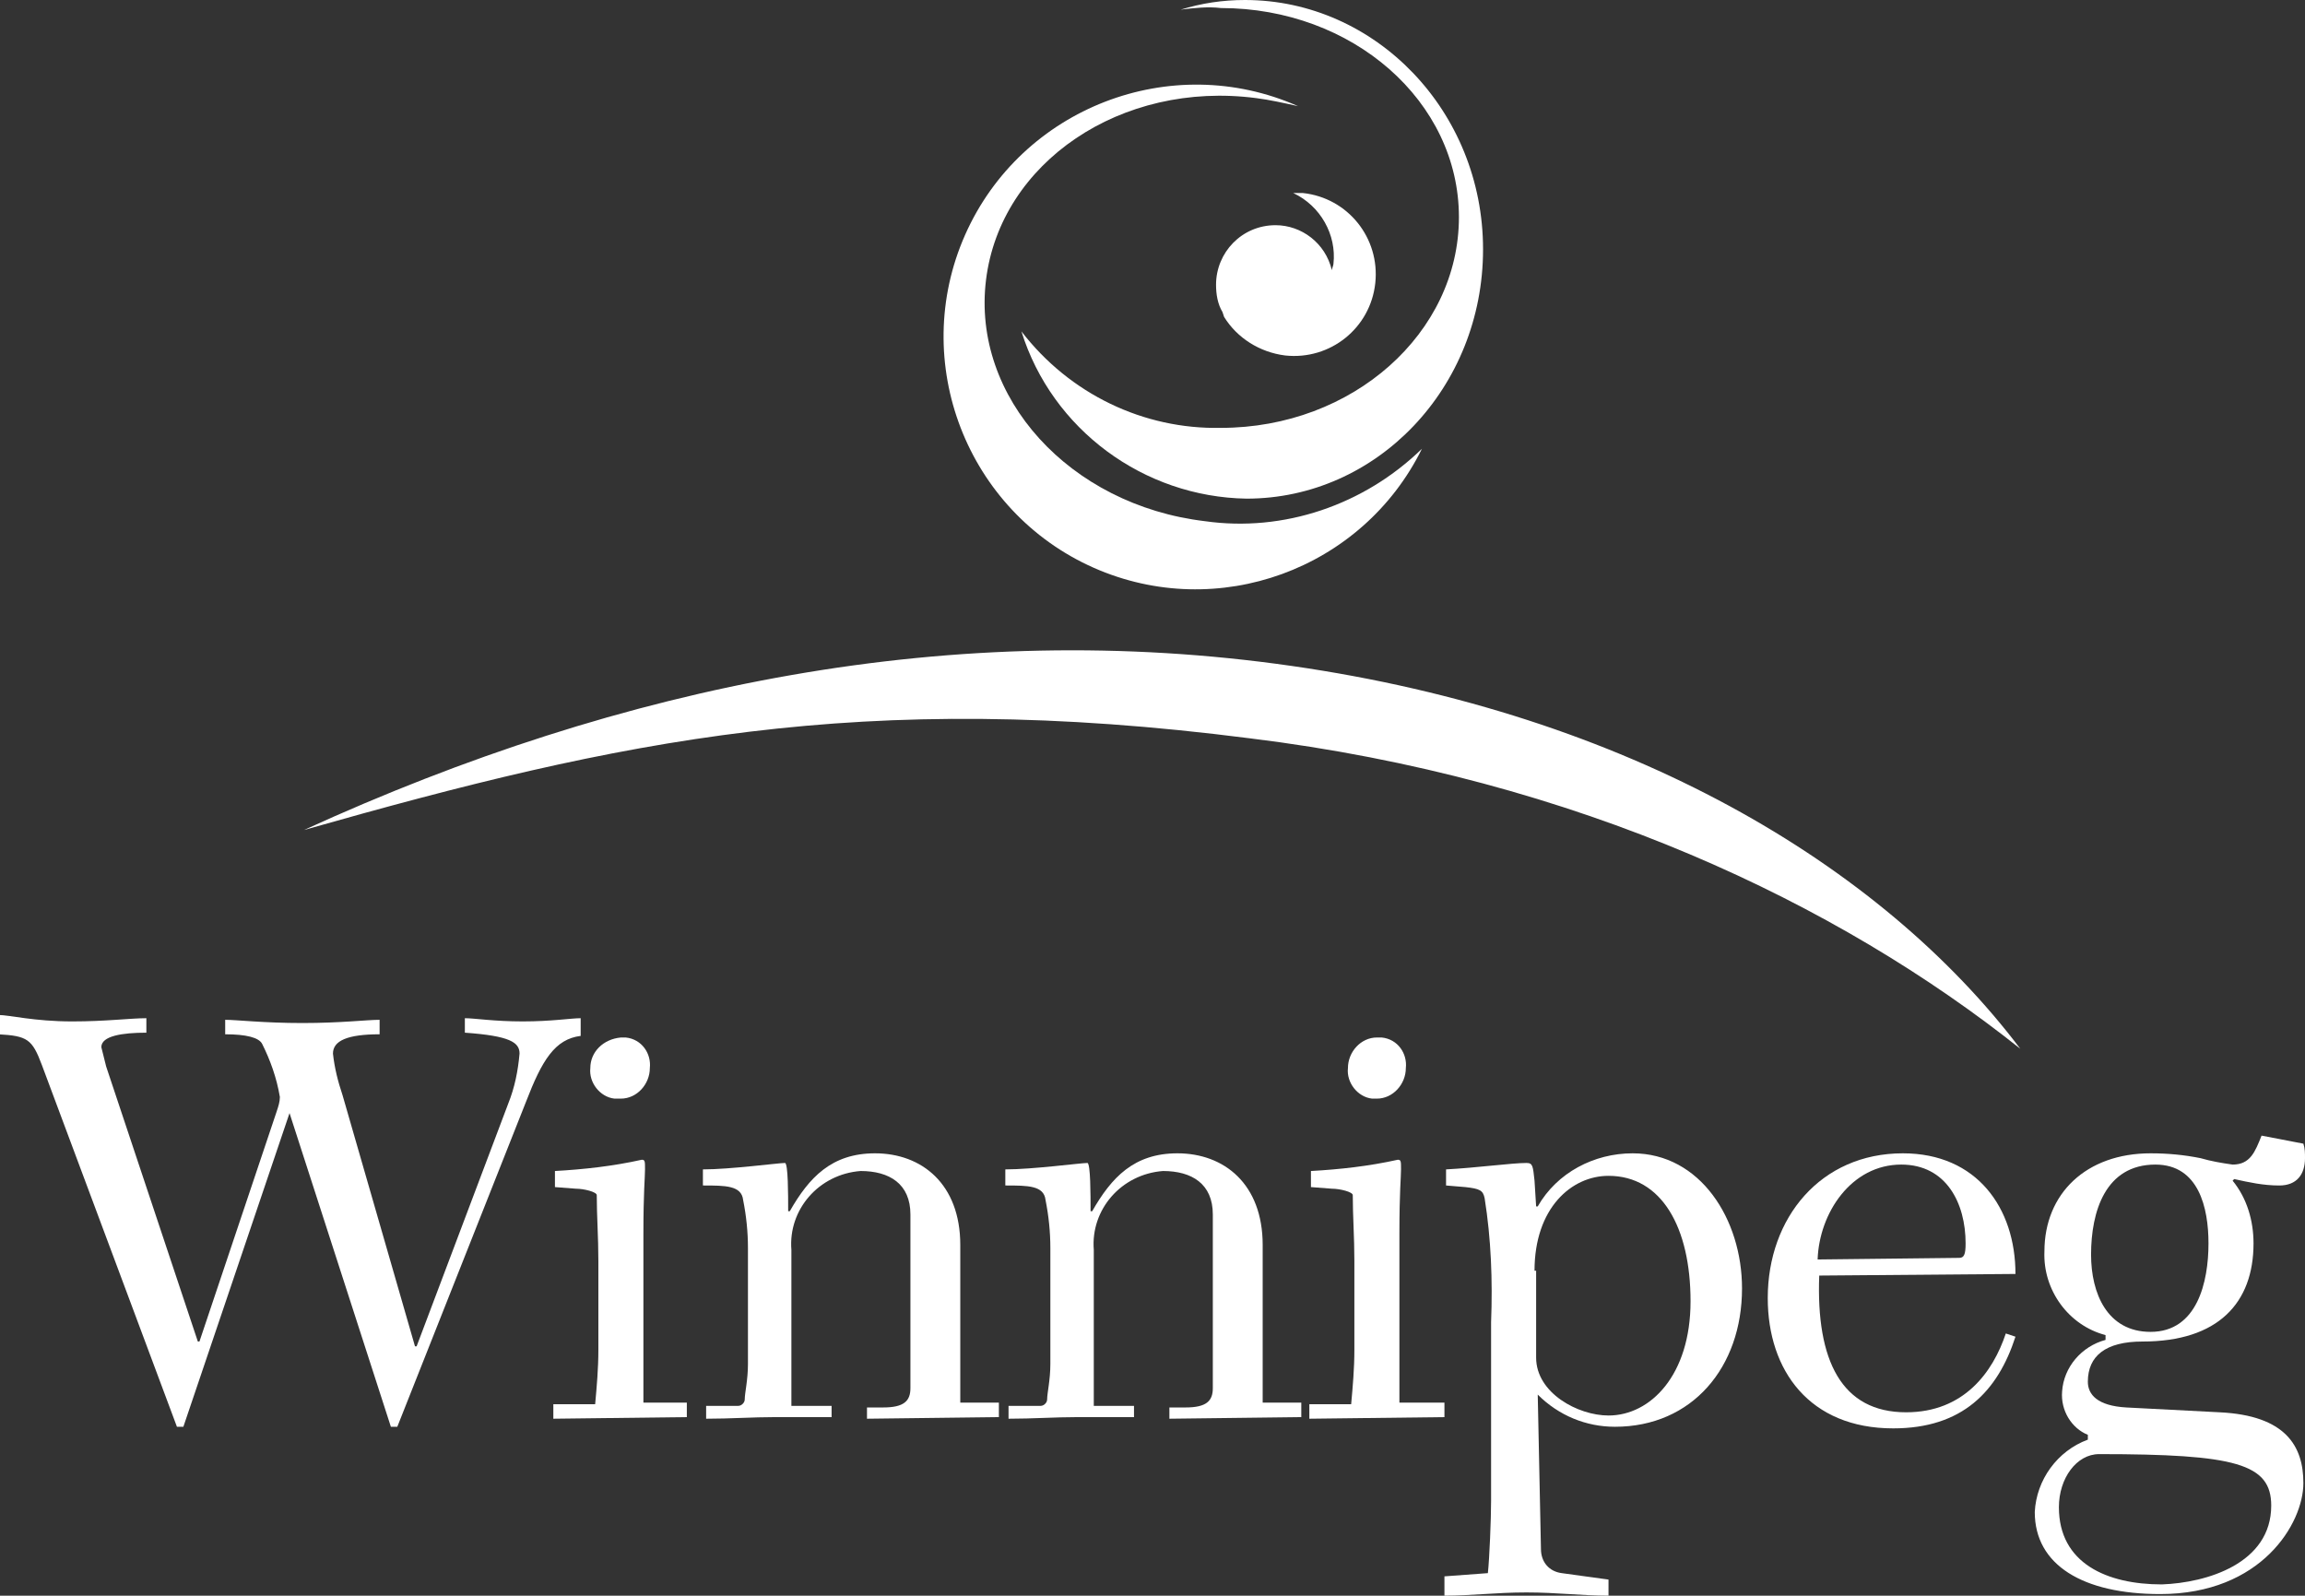 <svg enable-background="new 0 0 143.3 99.2" viewBox="0 0 143.3 99.2" xmlns="http://www.w3.org/2000/svg"><rect x="0" y="0" width="143.3" height="99.2" fill="#333333" stroke="none"/><g fill="#fff"><path d="m18 69.2 6.3 19.5h.4l8-20.2c1-2.6 1.8-3.9 3.4-4.1v-1.1c-.6 0-1.8.2-3.6.2s-3-.2-3.6-.2v.9c2.8.2 3.4.6 3.4 1.3-.1 1.1-.3 2.1-.7 3.1l-5.7 15.1h-.1l-4.5-15.6c-.3-.9-.5-1.7-.6-2.6 0-.8.9-1.2 2.9-1.2v-.9c-.8 0-2.4.2-4.8.2s-4.1-.2-4.8-.2v.9c1.3 0 2.1.2 2.3.6.5 1 .9 2.1 1.1 3.3 0 .3-.1.6-.2.9l-4.8 14.3h-.1l-5.7-17.1c-.1-.4-.2-.8-.3-1.2 0-.7 1.3-.9 2.8-.9v-.9c-1 0-2.5.2-4.6.2-2.4 0-3.9-.4-4.6-.4v1.2c1.8.1 2.1.3 2.7 1.9l8.4 22.5h.4z"/><path d="m42.7 88.1v-.9h-2.7v-10.5c0-2.6.1-3.5.1-4s0-.6-.2-.6c-1.8.4-3.6.6-5.4.7v1l1.3.1c.5 0 1.3.2 1.3.4 0 1.3.1 2.6.1 4.1v5.5c0 1.2-.1 2.3-.2 3.4h-2.6v.9zm-6-21.7c-.1.9.6 1.8 1.5 1.9h.4c1 0 1.8-.9 1.8-1.9.1-.9-.5-1.8-1.5-1.9-.1 0-.2 0-.3 0-1.1.1-1.9.9-1.9 1.9z"/><path d="m62.1 88.1v-.9h-2.4v-9.8c0-3.8-2.4-5.7-5.3-5.7-2.7 0-4.1 1.5-5.3 3.6h-.1c0-1 0-3-.2-3-.4 0-3.4.4-5.1.4v1c1.4 0 2.4 0 2.5.9.2 1 .3 2 .3 3v7.2c0 1-.2 1.8-.2 2.2 0 .2-.2.4-.4.4h-2v.8c1.5 0 2.9-.1 4.3-.1h3.5v-.7h-2.5v-9.7c-.2-2.5 1.7-4.7 4.3-4.9 1.8 0 3.1.8 3.1 2.7v10.8c0 .8-.4 1.2-1.7 1.2h-1v.7z"/><path d="m80.9 88.1v-.9h-2.4v-9.8c0-3.8-2.4-5.7-5.3-5.7-2.7 0-4.1 1.5-5.3 3.6h-.1c0-1 0-3-.2-3-.4 0-3.4.4-5.1.4v1c1.4 0 2.4 0 2.5.9.2 1 .3 2 .3 3v7.2c0 1-.2 1.8-.2 2.2 0 .2-.2.4-.4.4h-2v.8c1.5 0 2.9-.1 4.3-.1h3.5v-.7h-2.5v-9.7c-.2-2.5 1.7-4.7 4.3-4.9 1.8 0 3.1.8 3.1 2.7v10.8c0 .8-.4 1.2-1.7 1.2h-1v.7z"/><path d="m89.8 88.1v-.9h-2.8v-10.5c0-2.6.1-3.5.1-4s0-.6-.2-.6c-1.8.4-3.6.6-5.4.7v1l1.3.1c.5 0 1.3.2 1.3.4 0 1.3.1 2.6.1 4.1v5.5c0 1.2-.1 2.3-.2 3.4h-2.6v.9zm-6-21.7c-.1.9.6 1.8 1.5 1.9h.3c1 0 1.8-.9 1.8-1.9.1-.9-.5-1.8-1.5-1.9-.1 0-.2 0-.3 0-1 0-1.8.9-1.8 1.9z"/><path d="m100 98.2-2.9-.4c-.8-.1-1.3-.7-1.3-1.5l-.2-9.6c1.3 1.3 3 2 4.8 2 4.8 0 7.9-3.7 7.9-8.6 0-4.3-2.6-8.4-6.8-8.4-2.4 0-4.7 1.2-5.9 3.3h-.1l-.1-1.6c-.1-.9-.1-1.1-.5-1.1-.9 0-3.1.3-5 .4v1l1.2.1c.9.1 1.1.2 1.2.7.4 2.5.5 5.1.4 7.7v11.1c0 1.1-.1 3.6-.2 4.5l-2.7.2v1.2c1.7 0 3.2-.2 5.1-.2s3.4.2 5.1.2zm-4.6-19.2c0-3.9 2.3-5.9 4.6-5.9 3.3 0 5.1 3.2 5.1 7.8s-2.5 7.1-5.1 7.1c-1.9 0-4.5-1.4-4.5-3.6v-5.4z"/><path d="m125.3 79.2c0-4.1-2.4-7.5-7-7.5-5.1 0-8.4 4-8.4 9 0 4.5 2.6 8.1 7.8 8.1 4.3 0 6.5-2.3 7.6-5.7l-.6-.2c-.8 2.4-2.6 4.9-6.2 4.9-4 0-5.6-3.2-5.4-8.5zm-12.3-.9c.1-2.9 2.1-5.9 5.2-5.9 2.8 0 4 2.4 4 4.9 0 .7-.1.9-.4.9z"/><path d="m140.6 70.6c-.4 1-.7 1.8-1.8 1.8-.7-.1-1.3-.2-2-.4-1-.2-2-.3-3.1-.3-4 0-6.6 2.5-6.6 6.1-.1 2.4 1.5 4.6 3.8 5.2v.3c-1.5.4-2.6 1.7-2.7 3.2-.1 1.2.6 2.3 1.6 2.7v.3c-1.9.7-3.2 2.5-3.3 4.5 0 3.3 3 5.1 7.8 5.1 6.3 0 8.9-4.4 8.9-6.9 0-2.3-1.1-4.2-5.2-4.4l-5.8-.3c-1.8-.1-2.4-.8-2.4-1.6 0-1.6 1.1-2.5 3.4-2.5 4.7 0 6.9-2.4 6.9-6.1 0-1.4-.4-2.8-1.3-3.9l.1-.1c.9.2 1.8.4 2.8.4 1.1 0 1.6-.7 1.6-1.7 0-.3 0-.6-.1-.9zm-6.9 12.2c-2.7 0-3.7-2.4-3.7-4.8 0-2.7.9-5.6 4-5.6 2.7 0 3.3 2.7 3.3 4.9 0 2.4-.7 5.5-3.6 5.5zm.7 15.7c-3.4 0-6.4-1.3-6.4-4.8 0-1.8 1.1-3.3 2.5-3.3 8.5 0 10.7.6 10.7 3.2 0 3.6-4 4.8-6.8 4.9z"/><path d="m125.6 65.2c-8.7-11.5-24.4-20.8-45.3-23.8s-41.5 1.1-61.4 10.2c19.7-5.6 34.6-8.8 58.8-5.7 20.4 2.5 36.6 10.3 47.9 19.3z"/><path d="m73.4.6c1.3-.4 2.6-.6 4-.6 8.1 0 14.8 6.9 14.8 15.5s-6.6 15.5-14.7 15.5c-6.4-.1-12.1-4.3-14-10.4 3 3.9 7.6 6.1 12.4 6 8.2 0 14.8-5.9 14.8-13.1s-6.6-13-14.8-13c-.8-.1-1.7 0-2.5.1z"/><path d="m80.7 6.6c-7.9-3.5-17.2.1-20.7 8s.1 17.2 8 20.7c7.7 3.4 16.7.1 20.4-7.4-3.6 3.5-8.6 5.2-13.5 4.5-8.4-1-14.5-7.7-13.6-15s8.4-12.4 16.8-11.3c.8.1 1.7.3 2.6.5z"/><path d="m82.8 16.8c0-.1.1-.3.1-.4.2-1.8-.8-3.6-2.5-4.4h.6c2.8.3 4.8 2.8 4.5 5.6s-2.8 4.8-5.6 4.5c-1.6-.2-3-1.1-3.8-2.4l-.1-.3c-.3-.5-.4-1.1-.4-1.7 0-2 1.6-3.7 3.7-3.7 1.6 0 3.1 1.1 3.5 2.8z"/></g></svg>
